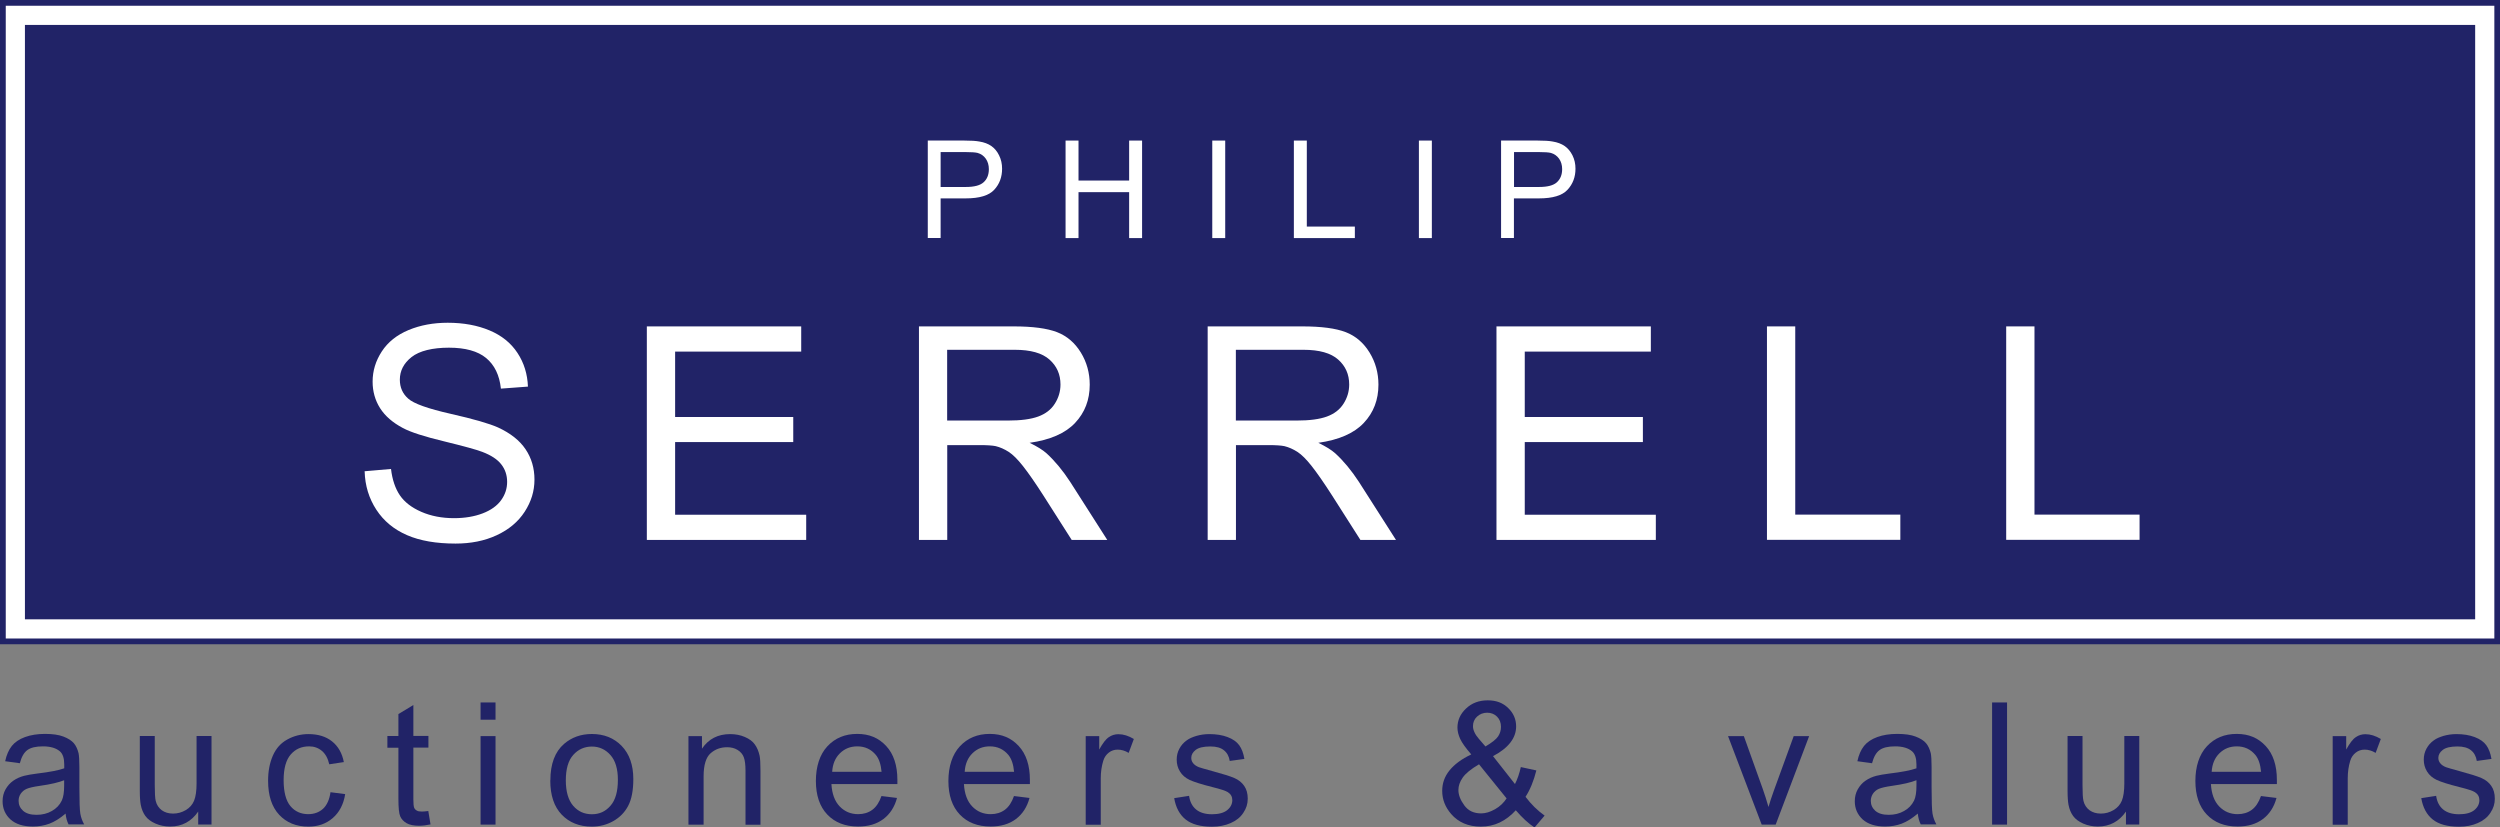 <?xml version="1.0" encoding="UTF-8"?>
<svg id="Layer_1" data-name="Layer 1" xmlns="http://www.w3.org/2000/svg" viewBox="0 0 260.73 86.29">
  <rect x="0" y="0" width="260.73" height="86.29" fill="#808080" stroke="none"/>
  <defs>
    <style>
      .cls-1 {
        fill: #212367;
      }

      .cls-1, .cls-2 {
        stroke-width: 0px;
      }

      .cls-2 {
        fill: #fff;
      }
    </style>
  </defs>
  <rect class="cls-1" width="260.73" height="67.19"/>
  <rect class="cls-2" x=".6" y=".6" width="259.54" height="65.99"/>
  <rect class="cls-1" x="2.6" y="2.6" width="255.54" height="61.99"/>
  <g>
    <path class="cls-1" d="m6.83,84.86c-.58.49-1.14.84-1.67,1.04-.54.2-1.11.3-1.73.3-1.01,0-1.79-.25-2.34-.74-.54-.5-.82-1.13-.82-1.9,0-.45.1-.87.31-1.24.21-.37.48-.67.81-.9.33-.23.71-.4,1.13-.51.31-.08.77-.16,1.39-.24,1.26-.15,2.19-.33,2.79-.54,0-.21,0-.35,0-.41,0-.64-.15-1.09-.44-1.35-.4-.35-.99-.53-1.78-.53-.74,0-1.28.13-1.63.39s-.61.71-.78,1.37l-1.53-.21c.14-.66.37-1.18.69-1.59.32-.4.78-.71,1.38-.93.6-.22,1.3-.33,2.09-.33s1.43.09,1.92.28c.49.19.85.42,1.09.7.23.28.39.64.49,1.06.05.27.08.75.08,1.44v2.09c0,1.45.03,2.37.1,2.76.07.39.2.75.4,1.11h-1.63c-.16-.32-.27-.7-.31-1.14Zm-.13-3.49c-.57.23-1.42.43-2.56.59-.64.09-1.1.2-1.36.31-.27.12-.47.29-.62.51-.15.22-.22.47-.22.74,0,.42.16.76.47,1.04.32.28.78.42,1.39.42s1.14-.13,1.61-.4.81-.62,1.03-1.08c.17-.35.25-.88.25-1.56v-.57Z"/>
    <path class="cls-1" d="m20.67,86v-1.36c-.72,1.04-1.69,1.56-2.93,1.56-.54,0-1.05-.1-1.53-.31-.47-.21-.82-.47-1.05-.79-.23-.32-.39-.7-.48-1.16-.06-.31-.1-.79-.1-1.46v-5.72h1.56v5.12c0,.82.03,1.37.1,1.65.1.41.31.73.63.97.32.23.71.35,1.18.35s.91-.12,1.32-.36c.41-.24.7-.57.87-.98s.26-1.02.26-1.8v-4.95h1.56v9.23h-1.4Z"/>
    <path class="cls-1" d="m34.46,82.62l1.54.2c-.17,1.06-.6,1.89-1.29,2.49-.69.6-1.54.9-2.55.9-1.26,0-2.28-.41-3.05-1.24-.77-.83-1.15-2.01-1.15-3.55,0-1,.17-1.87.5-2.62.33-.75.83-1.31,1.51-1.68.67-.37,1.41-.56,2.2-.56,1,0,1.82.25,2.46.76.64.51,1.05,1.23,1.23,2.16l-1.52.23c-.14-.62-.4-1.09-.77-1.4-.37-.31-.81-.47-1.33-.47-.79,0-1.43.28-1.92.85-.49.56-.74,1.46-.74,2.68s.24,2.14.71,2.7c.47.56,1.09.84,1.86.84.61,0,1.13-.19,1.54-.56.41-.38.67-.96.78-1.74Z"/>
    <path class="cls-1" d="m44.67,84.6l.23,1.38c-.44.09-.83.14-1.18.14-.57,0-1.01-.09-1.32-.27s-.53-.42-.66-.71c-.13-.29-.19-.91-.19-1.85v-5.31h-1.15v-1.22h1.15v-2.29l1.56-.94v3.22h1.57v1.22h-1.57v5.4c0,.45.03.73.08.86.05.13.14.23.27.3.12.08.3.11.53.11.17,0,.4-.02.69-.06Z"/>
    <path class="cls-1" d="m50.12,75.06v-1.8h1.56v1.8h-1.56Zm0,10.94v-9.23h1.56v9.23h-1.56Z"/>
    <path class="cls-1" d="m57.4,81.38c0-1.71.48-2.98,1.43-3.8.79-.68,1.76-1.03,2.9-1.03,1.27,0,2.31.42,3.11,1.25.8.83,1.21,1.98,1.21,3.45,0,1.19-.18,2.12-.54,2.8s-.88,1.21-1.56,1.59-1.42.57-2.23.57c-1.29,0-2.34-.42-3.13-1.24-.8-.83-1.2-2.02-1.2-3.58Zm1.61,0c0,1.18.26,2.07.77,2.66s1.16.88,1.95.88,1.42-.29,1.94-.89c.52-.59.77-1.49.77-2.7,0-1.14-.26-2.01-.78-2.59s-1.16-.88-1.93-.88-1.43.29-1.95.88c-.52.58-.77,1.47-.77,2.65Z"/>
    <path class="cls-1" d="m71.8,86v-9.23h1.41v1.31c.68-1.01,1.66-1.52,2.94-1.52.56,0,1.07.1,1.53.3.47.2.82.46,1.05.79.23.32.39.71.49,1.16.06.29.09.8.09,1.52v5.68h-1.56v-5.61c0-.64-.06-1.11-.18-1.43-.12-.32-.34-.57-.65-.76-.31-.19-.67-.28-1.09-.28-.67,0-1.24.21-1.72.63-.48.42-.73,1.23-.73,2.41v5.04h-1.56Z"/>
    <path class="cls-1" d="m91.93,83.02l1.62.2c-.25.94-.73,1.68-1.42,2.2-.69.52-1.57.78-2.64.78-1.35,0-2.42-.42-3.21-1.25-.79-.83-1.19-2-1.19-3.5s.4-2.76,1.2-3.62c.8-.86,1.84-1.29,3.11-1.29s2.24.42,3.02,1.26,1.17,2.02,1.17,3.55c0,.09,0,.23,0,.42h-6.88c.06,1.01.34,1.79.86,2.33.52.54,1.16.81,1.93.81.57,0,1.06-.15,1.47-.45.41-.3.73-.78.96-1.44Zm-5.14-2.53h5.15c-.07-.78-.27-1.36-.59-1.75-.5-.6-1.14-.9-1.94-.9-.72,0-1.32.24-1.81.72-.49.48-.76,1.12-.81,1.93Z"/>
    <path class="cls-1" d="m105.75,83.02l1.62.2c-.25.94-.73,1.68-1.42,2.2-.69.52-1.57.78-2.64.78-1.35,0-2.42-.42-3.21-1.25-.79-.83-1.19-2-1.19-3.5s.4-2.76,1.2-3.62c.8-.86,1.84-1.29,3.11-1.29s2.24.42,3.02,1.26,1.17,2.02,1.17,3.55c0,.09,0,.23,0,.42h-6.88c.06,1.01.34,1.79.86,2.33.52.54,1.16.81,1.93.81.57,0,1.06-.15,1.47-.45.41-.3.73-.78.96-1.44Zm-5.14-2.53h5.15c-.07-.78-.27-1.36-.59-1.75-.5-.6-1.14-.9-1.94-.9-.72,0-1.32.24-1.81.72-.49.48-.76,1.12-.81,1.93Z"/>
    <path class="cls-1" d="m113.23,86v-9.23h1.41v1.4c.36-.65.69-1.09,1-1.29.3-.21.64-.31,1-.31.53,0,1.06.17,1.61.5l-.54,1.45c-.38-.23-.76-.34-1.15-.34-.34,0-.65.1-.92.31s-.47.49-.58.86c-.17.56-.26,1.16-.26,1.83v4.83h-1.56Z"/>
    <path class="cls-1" d="m122.46,83.24l1.55-.24c.09.62.33,1.09.73,1.42s.95.5,1.66.5,1.25-.15,1.6-.44.52-.64.52-1.03c0-.35-.15-.63-.46-.83-.21-.14-.75-.32-1.6-.53-1.15-.29-1.94-.54-2.39-.75-.44-.21-.78-.5-1.01-.88-.23-.37-.34-.79-.34-1.24,0-.41.09-.79.28-1.14s.44-.64.77-.87c.24-.18.57-.33,1-.46.42-.12.87-.19,1.35-.19.72,0,1.36.1,1.91.31s.95.49,1.21.85.44.83.54,1.43l-1.53.21c-.07-.47-.27-.85-.6-1.11-.33-.27-.8-.4-1.41-.4-.72,0-1.23.12-1.54.36-.31.24-.46.52-.46.83,0,.2.06.39.19.55.13.17.33.31.6.42.16.06.62.19,1.38.4,1.11.3,1.88.54,2.32.73.44.19.78.46,1.03.82s.37.8.37,1.34-.15,1.01-.46,1.47c-.3.46-.74.82-1.32,1.07-.57.25-1.22.38-1.95.38-1.2,0-2.11-.25-2.74-.75-.63-.5-1.03-1.24-1.2-2.22Z"/>
    <path class="cls-1" d="m158.1,84.49c-.52.57-1.08,1-1.69,1.29s-1.27.43-1.97.43c-1.3,0-2.34-.44-3.1-1.32-.62-.72-.93-1.52-.93-2.41,0-.79.25-1.5.76-2.13.51-.63,1.26-1.19,2.27-1.67-.57-.66-.96-1.2-1.15-1.61-.19-.41-.29-.81-.29-1.19,0-.76.3-1.43.9-1.99.6-.57,1.35-.85,2.26-.85s1.58.27,2.13.8c.55.53.83,1.17.83,1.92,0,1.21-.8,2.25-2.41,3.1l2.29,2.91c.26-.51.46-1.1.61-1.77l1.62.35c-.28,1.11-.66,2.03-1.13,2.75.58.78,1.25,1.43,1.99,1.96l-1.05,1.24c-.63-.41-1.28-1.01-1.96-1.8Zm-.98-1.23l-2.87-3.55c-.85.5-1.42.97-1.71,1.4-.3.43-.44.86-.44,1.28,0,.52.21,1.05.62,1.61.41.56.99.83,1.75.83.47,0,.95-.15,1.46-.44s.9-.67,1.2-1.13Zm-2.2-5.41c.68-.4,1.12-.75,1.32-1.05.2-.3.3-.63.3-1,0-.43-.14-.79-.41-1.06s-.62-.41-1.03-.41-.77.14-1.06.41-.42.61-.42,1c0,.2.05.4.15.62.1.22.25.45.46.69l.7.81Z"/>
    <path class="cls-1" d="m183.73,86l-3.51-9.23h1.65l1.98,5.53c.21.6.41,1.22.59,1.86.14-.49.33-1.07.58-1.76l2.05-5.63h1.61l-3.49,9.23h-1.46Z"/>
    <path class="cls-1" d="m200,84.86c-.58.49-1.14.84-1.67,1.04s-1.11.3-1.73.3c-1.01,0-1.79-.25-2.34-.74-.54-.5-.82-1.13-.82-1.9,0-.45.1-.87.31-1.24.21-.37.47-.67.81-.9.33-.23.71-.4,1.13-.51.31-.08.77-.16,1.39-.24,1.26-.15,2.19-.33,2.79-.54,0-.21,0-.35,0-.41,0-.64-.15-1.09-.44-1.35-.4-.35-.99-.53-1.78-.53-.74,0-1.28.13-1.63.39s-.61.71-.78,1.37l-1.53-.21c.14-.66.37-1.18.69-1.59.32-.4.78-.71,1.38-.93.6-.22,1.3-.33,2.09-.33s1.43.09,1.92.28c.49.19.86.42,1.09.7s.39.64.49,1.06c.05.27.08.75.08,1.44v2.09c0,1.45.03,2.37.1,2.76.07.39.2.75.4,1.11h-1.63c-.16-.32-.27-.7-.31-1.14Zm-.13-3.49c-.57.23-1.42.43-2.56.59-.64.09-1.1.2-1.36.31s-.47.29-.62.51c-.14.22-.22.47-.22.74,0,.42.16.76.47,1.04.32.28.78.42,1.39.42s1.14-.13,1.61-.4c.47-.26.81-.62,1.04-1.08.17-.35.25-.88.25-1.56v-.57Z"/>
    <path class="cls-1" d="m207.76,86v-12.74h1.56v12.74h-1.56Z"/>
    <path class="cls-1" d="m221.72,86v-1.36c-.72,1.04-1.7,1.56-2.93,1.56-.54,0-1.05-.1-1.53-.31-.47-.21-.82-.47-1.05-.79-.23-.32-.39-.7-.48-1.16-.06-.31-.1-.79-.1-1.46v-5.72h1.56v5.12c0,.82.03,1.37.1,1.65.1.41.31.73.63.97.32.23.71.35,1.18.35s.91-.12,1.32-.36c.41-.24.7-.57.87-.98s.26-1.02.26-1.8v-4.95h1.56v9.23h-1.4Z"/>
    <path class="cls-1" d="m235.8,83.02l1.62.2c-.25.94-.73,1.68-1.42,2.2-.69.52-1.57.78-2.64.78-1.35,0-2.42-.42-3.21-1.25-.79-.83-1.19-2-1.19-3.5s.4-2.76,1.2-3.62c.8-.86,1.84-1.29,3.11-1.29s2.24.42,3.02,1.26,1.17,2.02,1.17,3.55c0,.09,0,.23,0,.42h-6.88c.06,1.01.34,1.79.86,2.33.52.54,1.16.81,1.93.81.57,0,1.06-.15,1.47-.45.41-.3.73-.78.96-1.44Zm-5.14-2.53h5.15c-.07-.78-.27-1.36-.59-1.75-.5-.6-1.14-.9-1.94-.9-.72,0-1.32.24-1.81.72-.49.48-.76,1.12-.81,1.93Z"/>
    <path class="cls-1" d="m243.28,86v-9.23h1.41v1.4c.36-.65.69-1.09,1-1.29.3-.21.64-.31,1-.31.53,0,1.06.17,1.61.5l-.54,1.45c-.38-.23-.76-.34-1.15-.34-.34,0-.65.1-.92.31s-.47.49-.58.86c-.17.56-.26,1.16-.26,1.83v4.83h-1.56Z"/>
    <path class="cls-1" d="m252.52,83.24l1.55-.24c.09.62.33,1.09.73,1.42s.95.5,1.66.5,1.25-.15,1.6-.44.52-.64.52-1.03c0-.35-.15-.63-.46-.83-.21-.14-.75-.32-1.6-.53-1.15-.29-1.94-.54-2.39-.75-.44-.21-.78-.5-1.01-.88-.23-.37-.34-.79-.34-1.24,0-.41.09-.79.28-1.14s.44-.64.77-.87c.24-.18.57-.33,1-.46.42-.12.87-.19,1.35-.19.72,0,1.36.1,1.91.31s.95.49,1.21.85.44.83.54,1.43l-1.53.21c-.07-.47-.27-.85-.6-1.11-.33-.27-.8-.4-1.41-.4-.72,0-1.23.12-1.54.36-.31.24-.46.52-.46.83,0,.2.06.39.19.55.13.17.33.31.6.42.16.06.62.19,1.38.4,1.11.3,1.88.54,2.32.73.44.19.78.46,1.03.82s.37.8.37,1.34-.15,1.01-.46,1.47c-.3.46-.74.82-1.32,1.07-.57.25-1.22.38-1.95.38-1.2,0-2.11-.25-2.74-.75-.63-.5-1.03-1.24-1.2-2.22Z"/>
  </g>
  <g>
    <path class="cls-2" d="m96.76,24.83v-10.17h3.83c.67,0,1.19.03,1.55.1.5.08.92.24,1.25.47s.61.56.81.98c.21.42.31.88.31,1.39,0,.86-.27,1.6-.82,2.19-.55.6-1.54.9-2.98.9h-2.61v4.13h-1.34Zm1.34-5.33h2.63c.87,0,1.49-.16,1.85-.49.36-.32.55-.78.55-1.37,0-.42-.11-.79-.32-1.09s-.5-.5-.85-.6c-.23-.06-.65-.09-1.26-.09h-2.6v3.63Z"/>
    <path class="cls-2" d="m111.13,24.83v-10.17h1.35v4.17h5.28v-4.17h1.35v10.17h-1.35v-4.79h-5.28v4.79h-1.35Z"/>
    <path class="cls-2" d="m126.43,24.83v-10.17h1.35v10.17h-1.35Z"/>
    <path class="cls-2" d="m134.94,24.83v-10.17h1.35v8.97h5.01v1.2h-6.35Z"/>
    <path class="cls-2" d="m147.98,24.83v-10.17h1.35v10.17h-1.35Z"/>
    <path class="cls-2" d="m156.55,24.83v-10.17h3.83c.67,0,1.19.03,1.55.1.5.08.92.24,1.25.47.34.23.61.56.82.98.21.42.31.88.31,1.39,0,.86-.28,1.6-.83,2.19-.55.6-1.54.9-2.98.9h-2.61v4.13h-1.34Zm1.34-5.33h2.63c.87,0,1.49-.16,1.85-.49s.55-.78.55-1.37c0-.42-.11-.79-.32-1.09-.22-.3-.5-.5-.85-.6-.23-.06-.65-.09-1.25-.09h-2.6v3.63Z"/>
  </g>
  <g>
    <path class="cls-2" d="m38,49.15l2.78-.24c.13,1.11.44,2.03.92,2.74s1.23,1.29,2.24,1.73,2.15.66,3.42.66c1.12,0,2.12-.17,2.98-.5s1.5-.79,1.92-1.37c.42-.58.63-1.22.63-1.91s-.2-1.31-.61-1.83c-.4-.52-1.07-.96-2-1.31-.6-.23-1.92-.59-3.96-1.09-2.04-.49-3.48-.95-4.3-1.39-1.06-.56-1.86-1.25-2.38-2.07s-.78-1.75-.78-2.77c0-1.12.32-2.17.96-3.15.64-.98,1.57-1.72,2.79-2.23,1.23-.51,2.59-.76,4.08-.76,1.65,0,3.11.27,4.37.8,1.26.53,2.23,1.31,2.91,2.35.68,1.03,1.04,2.2,1.09,3.51l-2.82.21c-.15-1.41-.67-2.47-1.54-3.19s-2.17-1.08-3.88-1.08-3.08.33-3.9.98-1.22,1.44-1.22,2.36c0,.8.29,1.46.87,1.97.57.52,2.05,1.05,4.44,1.59,2.39.54,4.04,1.02,4.93,1.42,1.3.6,2.25,1.35,2.87,2.27.62.92.93,1.97.93,3.17s-.34,2.3-1.02,3.35-1.65,1.86-2.92,2.45-2.7.87-4.29.87c-2.01,0-3.7-.29-5.06-.88-1.36-.59-2.43-1.47-3.2-2.65-.77-1.18-1.18-2.51-1.22-4Z"/>
    <path class="cls-2" d="m67.46,56.3v-22.26h16.1v2.63h-13.15v6.82h12.32v2.61h-12.32v7.58h13.67v2.63h-16.61Z"/>
    <path class="cls-2" d="m95.84,56.3v-22.26h9.87c1.98,0,3.49.2,4.53.6,1.03.4,1.86,1.11,2.48,2.12.62,1.01.93,2.13.93,3.36,0,1.58-.51,2.91-1.53,3.99-1.02,1.08-2.6,1.77-4.74,2.07.78.38,1.37.74,1.78,1.11.86.79,1.68,1.78,2.45,2.96l3.87,6.06h-3.71l-2.95-4.63c-.86-1.34-1.57-2.36-2.13-3.07-.56-.71-1.05-1.2-1.5-1.49-.44-.28-.89-.48-1.34-.59-.33-.07-.88-.11-1.64-.11h-3.42v9.89h-2.95Zm2.95-12.44h6.33c1.35,0,2.4-.14,3.16-.42s1.34-.72,1.73-1.34c.39-.61.59-1.28.59-2,0-1.05-.38-1.92-1.15-2.6-.76-.68-1.97-1.02-3.62-1.02h-7.05v7.37Z"/>
    <path class="cls-2" d="m125.95,56.3v-22.26h9.87c1.98,0,3.49.2,4.53.6,1.03.4,1.86,1.11,2.48,2.12.62,1.01.93,2.13.93,3.36,0,1.58-.51,2.91-1.53,3.99-1.02,1.08-2.6,1.77-4.74,2.07.78.38,1.37.74,1.78,1.11.86.79,1.68,1.78,2.45,2.96l3.87,6.06h-3.71l-2.95-4.63c-.86-1.34-1.57-2.36-2.13-3.07-.56-.71-1.05-1.2-1.5-1.49-.44-.28-.89-.48-1.34-.59-.33-.07-.88-.11-1.64-.11h-3.42v9.89h-2.95Zm2.95-12.44h6.33c1.35,0,2.4-.14,3.16-.42s1.34-.72,1.73-1.34c.39-.61.59-1.28.59-2,0-1.05-.38-1.92-1.15-2.6-.76-.68-1.97-1.02-3.62-1.02h-7.05v7.37Z"/>
    <path class="cls-2" d="m156.07,56.3v-22.26h16.1v2.63h-13.15v6.82h12.32v2.61h-12.32v7.58h13.67v2.63h-16.61Z"/>
    <path class="cls-2" d="m184.28,56.3v-22.26h2.95v19.63h10.96v2.63h-13.91Z"/>
    <path class="cls-2" d="m209.23,56.3v-22.26h2.95v19.63h10.96v2.63h-13.91Z"/>
  </g>
</svg>